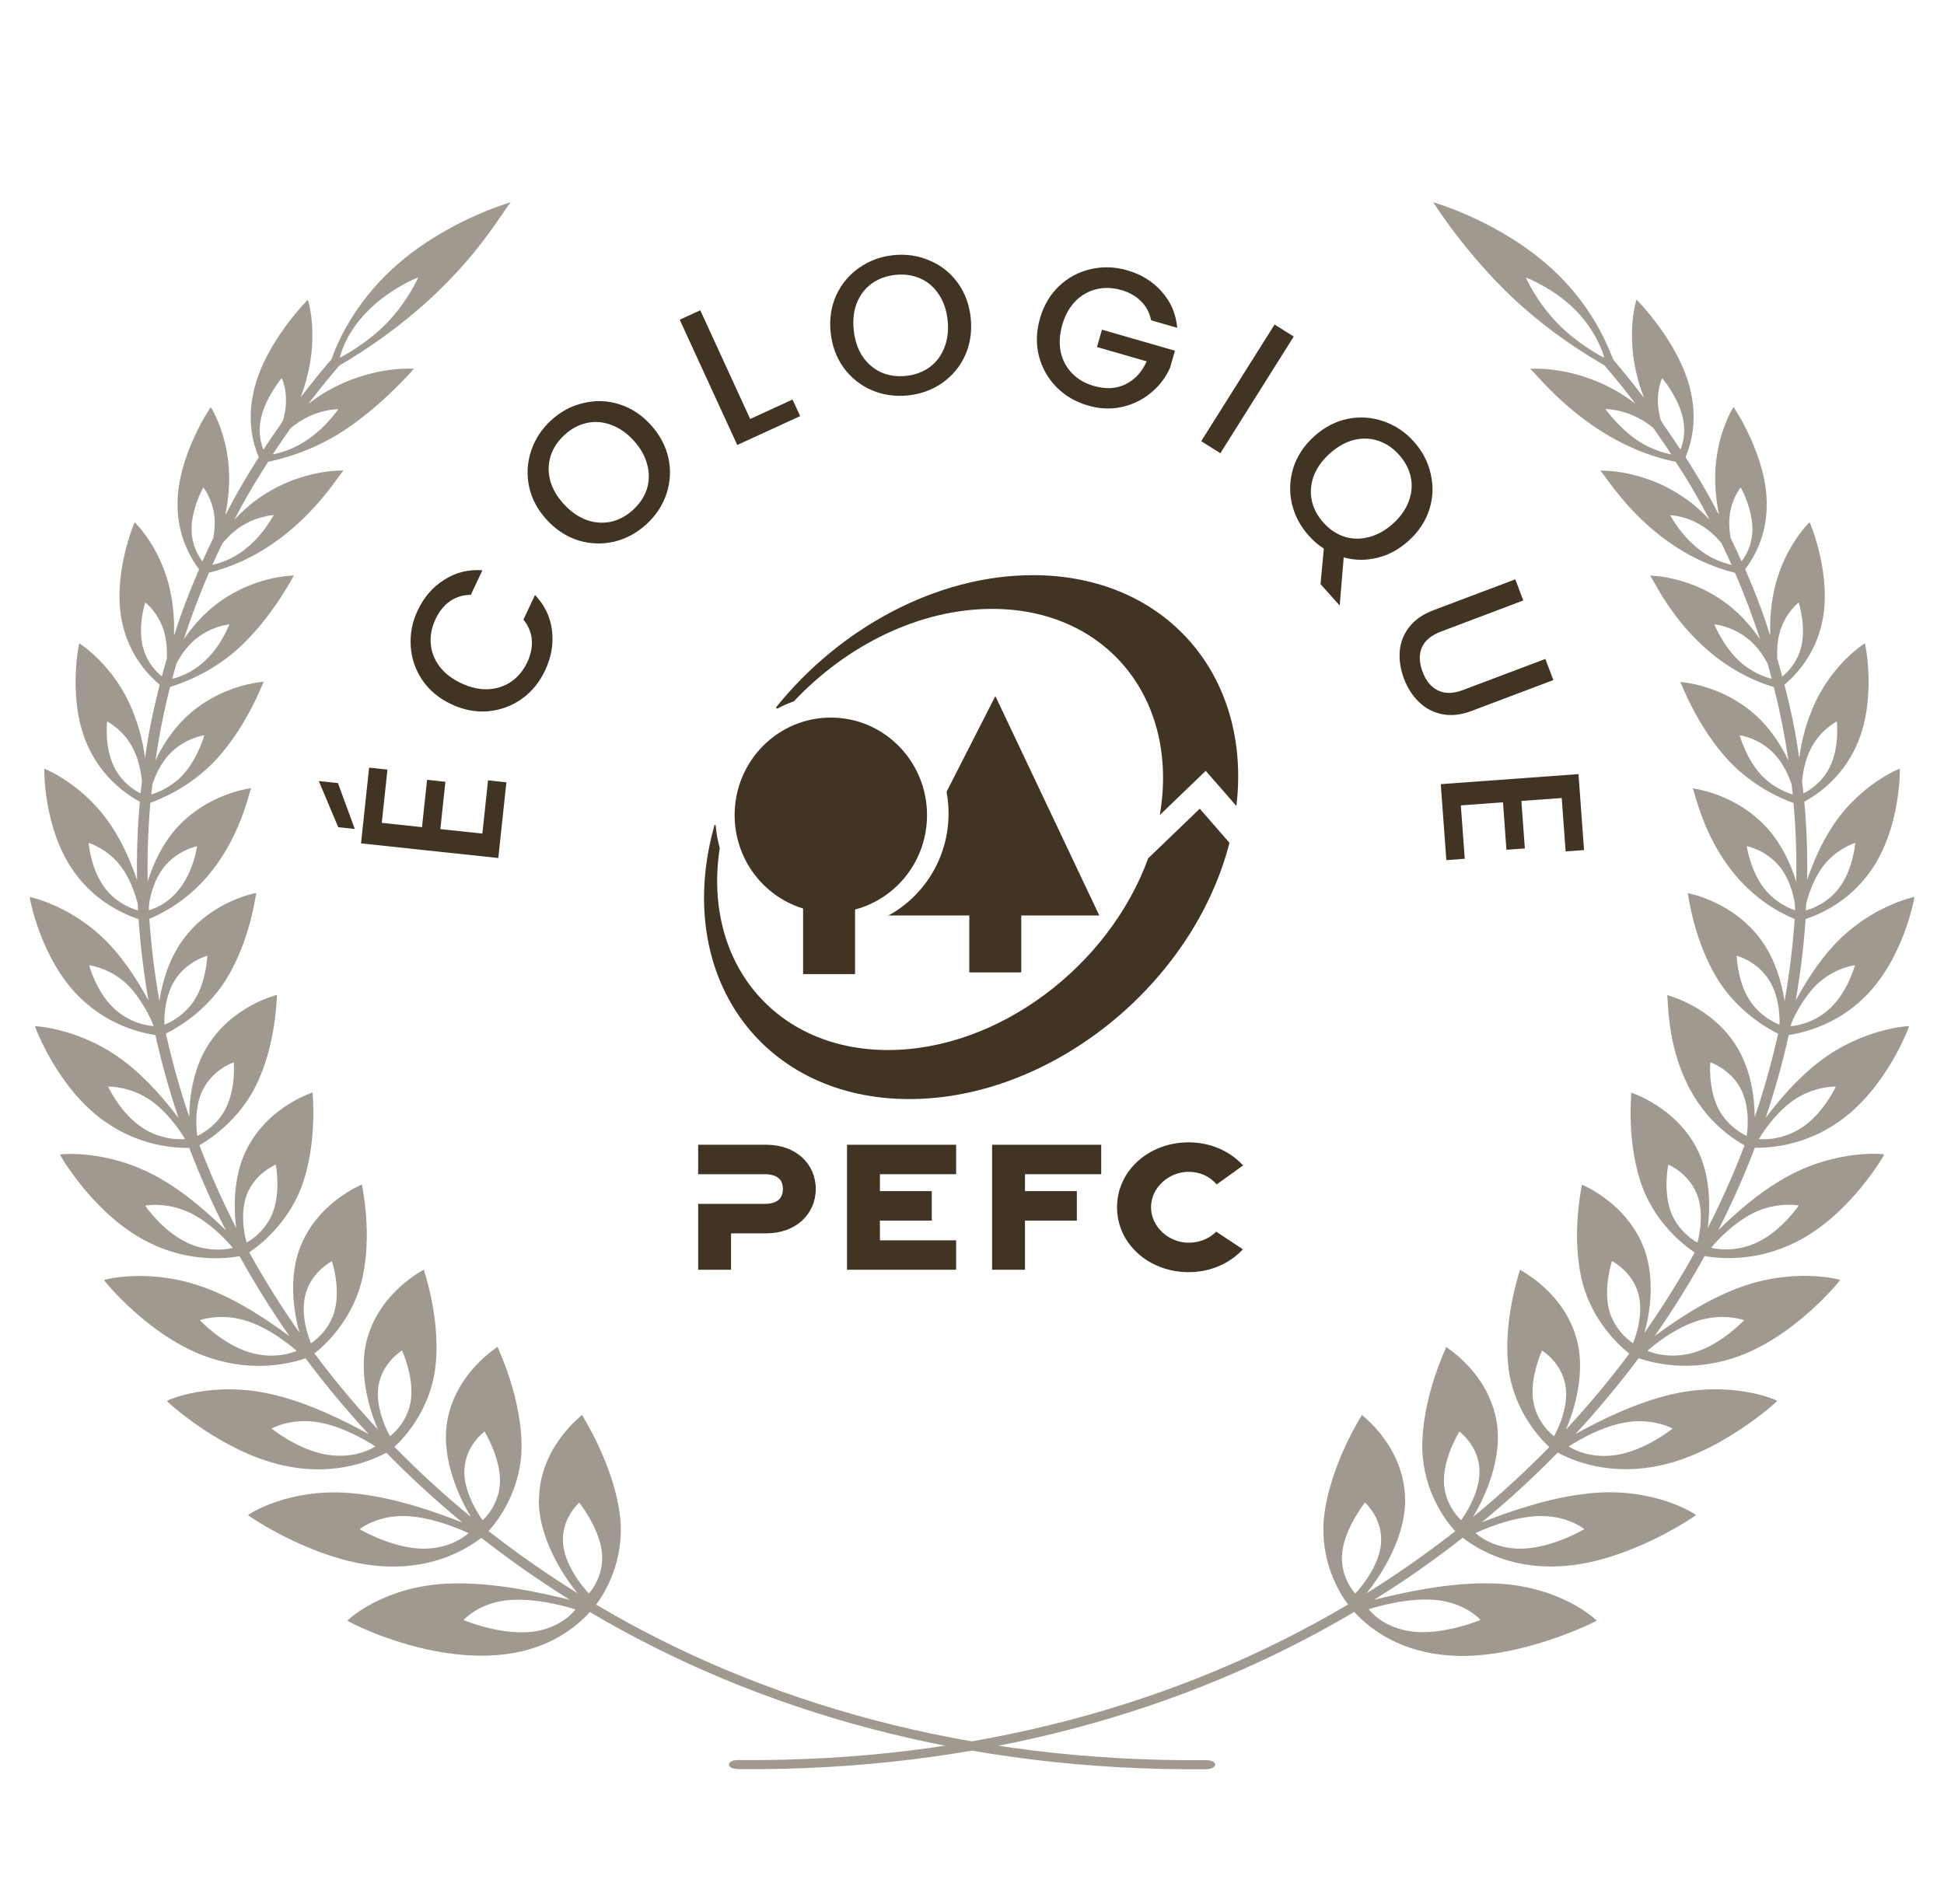 <svg xmlns="http://www.w3.org/2000/svg" fill="none" viewBox="0 0 98 96" height="96" width="98">
<g filter="url(#filter0_g_1651_26080)">
<g clip-path="url(#clip0_1651_26080)" opacity="0.5">
<path fill="#423422" d="M68.665 71.333C68.665 71.333 67.018 73.886 66.738 76.56C66.541 78.671 67.491 80.302 67.959 80.898C59.582 85.864 49.174 88.85 37.225 88.743C36.578 88.739 36.592 89.195 37.22 89.2C49.294 89.307 59.807 86.293 68.266 81.275C68.789 81.844 70.216 83.218 72.908 83.456C76.413 83.796 80.518 81.732 80.486 81.713C80.495 81.69 78.642 79.915 75.229 79.836C73.014 79.775 70.679 80.316 69.275 80.66C70.839 79.686 72.326 78.643 73.738 77.534C74.362 78.009 75.981 79.095 78.573 78.974C81.981 78.848 85.527 76.402 85.495 76.388C85.504 76.365 83.394 74.948 80.105 75.298C78.046 75.507 75.991 76.258 74.697 76.756C76.05 75.643 77.326 74.469 78.523 73.243C79.229 73.616 80.972 74.389 83.403 73.947C86.651 73.379 89.619 70.639 89.592 70.63C89.592 70.606 87.307 69.572 84.206 70.318C82.344 70.76 80.573 71.673 79.422 72.302C80.559 71.077 81.619 69.8 82.605 68.482C83.367 68.738 85.165 69.204 87.399 68.468C90.417 67.494 92.793 64.536 92.766 64.536C92.766 64.517 90.381 63.865 87.527 64.979C85.89 65.608 84.413 66.628 83.417 67.364C84.33 66.055 85.174 64.708 85.931 63.334C86.725 63.464 88.518 63.632 90.509 62.64C93.238 61.303 95.014 58.205 94.986 58.205C94.981 58.186 92.578 57.925 90.023 59.365C88.638 60.138 87.449 61.214 86.619 62.029C87.312 60.669 87.927 59.285 88.463 57.874C89.261 57.879 90.991 57.762 92.706 56.551C95.096 54.892 96.266 51.729 96.238 51.738C96.229 51.724 93.881 51.841 91.674 53.56C90.564 54.422 89.66 55.502 89.009 56.364C89.472 54.99 89.862 53.592 90.174 52.185C90.954 52.064 92.559 51.682 93.972 50.299C95.968 48.374 96.527 45.22 96.509 45.225C96.5 45.216 94.28 45.686 92.468 47.638C91.628 48.538 90.991 49.581 90.523 50.448C90.761 49.087 90.931 47.713 91.023 46.339C91.757 46.092 93.192 45.472 94.266 43.967C95.821 41.829 95.789 38.749 95.77 38.759C95.757 38.749 93.743 39.555 92.362 41.689C91.789 42.565 91.39 43.529 91.101 44.363C91.124 43.049 91.078 41.736 90.959 40.422C91.624 40.058 92.835 39.234 93.559 37.654C94.638 35.358 94.027 32.423 94.014 32.437C94 32.432 92.252 33.536 91.344 35.796C90.156 38.703 91.275 39.714 89.959 34.519C90.518 34.048 91.472 33.061 91.839 31.449C92.399 29.059 91.238 26.32 91.225 26.334C91.211 26.334 89.803 27.694 89.385 30.023C88.908 32.618 89.908 33.163 87.977 28.7C88.408 28.136 89.069 27.028 89.064 25.43C89.082 23.007 87.394 20.515 87.39 20.529C87.376 20.529 86.367 22.108 86.472 24.451C86.555 26.543 87.298 26.697 84.972 23.049C85.243 22.411 85.582 21.223 85.22 19.685C84.67 17.286 82.5 15.096 82.5 15.11C82.486 15.11 81.94 16.853 82.578 19.154C82.927 20.435 83.316 20.463 81.358 18.171C81.216 18.013 80.628 15.777 78.28 13.596C75.633 11.146 72.229 10.191 72.252 10.2C72.261 10.214 73.867 12.776 76.316 15.073C78.766 17.342 80.899 18.381 80.899 18.441C81.44 19.07 81.954 19.709 82.445 20.356C82.156 20.137 81.853 19.928 81.527 19.736C79.229 18.404 77.115 18.6 77.128 18.595C77.339 18.665 79.991 22.369 84.472 23.287C84.651 23.571 85.206 24.354 86.183 26.203C85.807 25.807 85.381 25.42 84.899 25.09C82.78 23.627 80.66 23.734 80.67 23.729C80.862 23.808 83.023 27.773 87.463 28.882C87.945 29.991 88.362 31.109 88.729 32.236C88.344 31.672 87.853 31.095 87.266 30.61C85.316 29.012 83.17 29.026 83.179 29.022C83.335 29.105 85.064 33.326 89.422 34.645C89.734 35.875 89.977 37.114 90.16 38.353C89.821 37.636 89.33 36.862 88.674 36.219C86.885 34.486 84.697 34.393 84.711 34.384C84.725 34.393 85.564 36.685 87.197 38.409C88.358 39.616 89.697 40.231 90.413 40.487C90.532 41.81 90.578 43.138 90.55 44.461C90.293 43.613 89.858 42.649 89.17 41.847C87.546 39.975 85.312 39.756 85.326 39.746C85.468 39.84 86.174 44.54 90.472 46.339C90.376 47.727 90.206 49.111 89.963 50.48C89.821 49.535 89.486 48.374 88.798 47.419C87.344 45.407 85.069 45.039 85.082 45.029C85.096 45.039 85.381 47.508 86.674 49.511C87.628 50.965 88.959 51.785 89.638 52.12C89.321 53.536 88.927 54.943 88.459 56.327C88.454 55.307 88.257 53.974 87.605 52.861C86.335 50.709 84.023 50.182 84.037 50.168C84.156 50.261 83.77 55.372 87.945 57.753C87.403 59.169 86.784 60.562 86.087 61.927C86.229 60.86 86.22 59.369 85.633 58.097C84.559 55.805 82.225 55.102 82.238 55.088C82.252 55.097 81.954 57.688 82.839 59.966C83.518 61.671 84.798 62.733 85.431 63.152C84.665 64.536 83.821 65.887 82.899 67.201C83.202 66.115 83.413 64.485 82.922 63.064C82.073 60.641 79.734 59.737 79.748 59.728C79.761 59.737 79.151 62.356 79.798 64.76C80.303 66.581 81.537 67.783 82.138 68.249C81.151 69.572 80.082 70.849 78.94 72.083C79.408 70.998 79.89 69.26 79.527 67.695C78.931 65.151 76.605 64.033 76.624 64.023C76.638 64.037 75.697 66.66 76.073 69.176C76.381 71.114 77.541 72.451 78.105 72.959C76.903 74.189 75.619 75.368 74.257 76.486C74.894 75.428 75.679 73.621 75.481 71.92C75.165 69.269 72.885 67.928 72.908 67.914C72.922 67.928 71.633 70.523 71.702 73.136C71.775 75.172 72.844 76.654 73.362 77.203C71.945 78.312 70.449 79.36 68.885 80.339C69.702 79.332 70.83 77.488 70.835 75.671C70.835 72.931 68.633 71.352 68.66 71.343L68.665 71.333ZM73.66 76.649C73.66 76.649 72.789 75.89 72.789 74.655C72.789 73.43 73.573 72.181 73.569 72.177C73.564 72.177 74.532 72.871 74.582 74.105C74.638 75.349 73.66 76.649 73.656 76.644L73.66 76.649ZM78.339 72.414C78.339 72.414 77.427 71.748 77.28 70.555C77.138 69.367 77.738 68.1 77.734 68.095C77.734 68.095 78.729 68.687 78.922 69.884C79.115 71.086 78.344 72.419 78.339 72.414ZM82.321 67.723C82.321 67.723 81.381 67.145 81.105 66.004C80.835 64.867 81.261 63.59 81.261 63.586C81.261 63.586 82.275 64.084 82.592 65.23C82.908 66.376 82.326 67.727 82.321 67.723ZM85.569 62.649C85.569 62.649 84.61 62.16 84.22 61.075C83.835 59.994 84.101 58.726 84.101 58.722C84.101 58.722 85.119 59.132 85.546 60.217C85.972 61.307 85.569 62.649 85.569 62.649ZM88.046 57.268C88.046 57.268 87.078 56.853 86.592 55.833C86.105 54.813 86.22 53.569 86.22 53.564C86.22 53.564 87.238 53.891 87.761 54.916C88.289 55.94 88.055 57.273 88.05 57.268H88.046ZM89.706 51.664C89.706 51.664 88.738 51.324 88.156 50.364C87.578 49.409 87.55 48.193 87.546 48.188C87.546 48.188 88.559 48.444 89.174 49.404C89.789 50.364 89.711 51.664 89.706 51.664ZM88.67 57.431C88.67 57.431 89.353 56.22 90.403 55.484C91.459 54.748 92.541 54.785 92.546 54.79C92.546 54.79 91.931 56.127 90.839 56.849C89.752 57.571 88.67 57.431 88.67 57.431ZM86.257 62.915C86.257 62.915 87.174 61.769 88.376 61.168C89.582 60.567 90.674 60.781 90.674 60.786C90.674 60.786 89.803 62.076 88.564 62.649C87.326 63.227 86.257 62.91 86.257 62.91V62.915ZM83.05 68.109C83.05 68.109 84.197 67.052 85.527 66.614C86.858 66.171 87.922 66.563 87.922 66.563C87.931 66.563 86.798 67.774 85.431 68.184C84.073 68.599 83.05 68.105 83.05 68.109ZM79.082 72.931C79.082 72.931 80.449 71.999 81.881 71.729C83.312 71.464 84.316 72.027 84.316 72.032C84.321 72.032 82.945 73.132 81.481 73.36C80.027 73.593 79.087 72.931 79.087 72.936L79.082 72.931ZM74.385 77.301C74.385 77.301 75.963 76.523 77.463 76.444C78.972 76.365 79.871 77.096 79.871 77.101C79.876 77.101 78.261 78.051 76.734 78.084C75.206 78.117 74.39 77.296 74.385 77.301ZM68.995 81.14C68.995 81.14 70.761 80.544 72.312 80.665C73.862 80.791 74.633 81.671 74.633 81.676C74.638 81.676 72.798 82.449 71.229 82.267C69.665 82.091 69 81.131 68.995 81.135V81.14ZM90.495 45.896C90.335 45.849 89.495 45.547 88.89 44.736C88.225 43.841 88.059 42.667 88.055 42.663C88.055 42.663 89.055 42.849 89.752 43.744C90.243 44.377 90.518 45.36 90.491 45.891L90.495 45.896ZM90.321 39.565C90.339 39.728 90.358 39.891 90.371 40.054C90.133 39.989 89.371 39.723 88.748 39.033C88.004 38.204 87.702 37.072 87.702 37.072C87.702 37.072 88.688 37.198 89.463 38.032C89.917 38.521 90.183 39.136 90.321 39.565ZM89.101 33.434C89.174 33.699 89.248 33.96 89.316 34.225C89.023 34.151 88.316 33.923 87.679 33.331C86.858 32.567 86.427 31.486 86.422 31.482C86.422 31.482 87.399 31.556 88.252 32.325C88.628 32.665 88.903 33.075 89.096 33.434H89.101ZM86.789 27.4C86.963 27.759 87.128 28.122 87.293 28.481C85.188 28.015 84.257 26.021 84.188 25.97C84.069 26.007 85.541 25.872 86.789 27.396V27.4ZM83.353 21.586C83.504 21.8 84.165 22.756 84.248 22.909C83.89 22.839 83.257 22.672 82.605 22.243C81.624 21.605 80.936 20.626 80.931 20.626C80.931 20.626 81.894 20.612 82.913 21.26C83.069 21.358 83.216 21.47 83.353 21.586ZM79.454 15.669C80.477 16.713 80.821 17.836 80.867 18.008C80.867 18.008 80.858 18.022 80.849 18.027C80.697 17.952 79.527 17.337 78.523 16.308C77.449 15.208 76.922 13.997 76.922 13.992C76.922 13.992 78.349 14.533 79.454 15.669ZM84.716 22.672C83.67 21.074 83.766 21.4 83.651 20.883C83.422 19.825 83.789 19.066 83.793 19.066C83.793 19.066 84.642 20.067 84.849 21.143C84.986 21.838 84.835 22.373 84.716 22.672ZM87.793 28.304C87.619 27.908 87.436 27.512 87.243 27.121C87.197 26.865 87.17 26.59 87.174 26.315C87.192 25.248 87.748 24.577 87.752 24.577C87.752 24.577 88.385 25.695 88.339 26.785C88.312 27.54 87.986 28.057 87.793 28.304ZM89.844 34.109C89.766 33.806 89.679 33.503 89.592 33.201C89.578 32.833 89.592 32.404 89.692 31.989C89.949 30.936 90.674 30.377 90.674 30.377C90.674 30.377 91.073 31.593 90.789 32.66C90.582 33.452 90.078 33.923 89.844 34.114V34.109ZM90.913 40.002C90.89 39.797 90.867 39.593 90.844 39.383C90.89 38.945 90.995 38.353 91.252 37.818C91.734 36.806 92.592 36.373 92.596 36.378C92.596 36.378 92.748 37.664 92.238 38.684C91.83 39.499 91.16 39.881 90.913 40.002ZM91.037 45.905C91.041 45.798 91.046 45.691 91.05 45.579C91.16 45.146 91.399 44.368 91.867 43.73C92.555 42.784 93.523 42.5 93.527 42.5C93.527 42.5 93.427 43.832 92.706 44.778C92.087 45.589 91.257 45.845 91.037 45.901V45.905ZM90.266 51.738C90.316 51.463 90.876 50.327 91.582 49.646C92.463 48.794 93.509 48.663 93.509 48.668C93.509 48.668 93.156 50.014 92.234 50.862C91.349 51.678 90.335 51.733 90.266 51.738ZM68.807 75.759C68.807 75.759 69.725 76.556 69.619 77.828C69.518 79.104 68.326 80.348 68.321 80.343C68.312 80.343 67.504 79.486 67.67 78.224C67.835 76.97 68.812 75.764 68.807 75.759Z"></path>
<path fill="#423422" d="M27.16 75.661C27.165 77.478 28.293 79.323 29.11 80.329C27.541 79.351 26.046 78.308 24.628 77.194C25.146 76.64 26.22 75.158 26.289 73.127C26.358 70.518 25.064 67.918 25.082 67.904C25.11 67.914 22.83 69.26 22.509 71.911C22.312 73.611 23.096 75.424 23.734 76.477C22.371 75.359 21.087 74.18 19.885 72.95C20.449 72.442 21.61 71.105 21.917 69.167C22.293 66.651 21.353 64.028 21.367 64.014C21.39 64.023 19.064 65.142 18.463 67.685C18.101 69.251 18.582 70.989 19.05 72.074C17.903 70.844 16.839 69.563 15.853 68.24C16.454 67.774 17.683 66.576 18.192 64.75C18.839 62.346 18.234 59.728 18.243 59.719C18.261 59.728 15.917 60.632 15.069 63.054C14.578 64.48 14.793 66.106 15.096 67.192C14.174 65.878 13.325 64.527 12.564 63.143C13.197 62.724 14.477 61.657 15.156 59.956C16.041 57.678 15.747 55.088 15.757 55.078C15.77 55.088 13.435 55.796 12.367 58.088C11.78 59.36 11.766 60.851 11.908 61.918C11.211 60.553 10.591 59.16 10.055 57.743C10.711 57.371 12.023 56.43 12.848 54.85C13.949 52.707 13.949 50.168 13.963 50.159C13.977 50.168 11.66 50.695 10.394 52.852C9.743 53.965 9.546 55.302 9.541 56.318C9.073 54.934 8.679 53.527 8.362 52.111C9.041 51.78 10.371 50.96 11.325 49.502C12.619 47.499 12.908 45.029 12.917 45.02C12.931 45.029 10.656 45.393 9.202 47.41C8.513 48.37 8.179 49.525 8.036 50.471C7.793 49.101 7.624 47.718 7.527 46.329C11.812 44.531 12.536 39.835 12.669 39.737C12.683 39.746 10.449 39.965 8.825 41.838C8.142 42.639 7.702 43.608 7.445 44.452C7.422 43.129 7.463 41.801 7.582 40.478C8.298 40.221 9.637 39.606 10.802 38.4C12.435 36.681 13.275 34.384 13.289 34.375C13.298 34.379 11.11 34.477 9.321 36.21C8.665 36.849 8.174 37.622 7.835 38.344C8.018 37.105 8.261 35.865 8.573 34.636C9.307 34.412 10.651 33.886 11.899 32.8C13.692 31.216 14.802 29.022 14.816 29.017C14.825 29.022 12.679 29.008 10.729 30.606C10.142 31.09 9.651 31.663 9.266 32.232C9.633 31.104 10.055 29.991 10.532 28.877C14.972 27.773 17.123 23.808 17.325 23.724C17.334 23.729 15.215 23.617 13.096 25.085C12.614 25.416 12.188 25.802 11.816 26.198C12.761 24.4 13.362 23.543 13.523 23.282C14.307 23.123 15.651 22.741 17.055 21.889C19.183 20.57 20.853 18.6 20.871 18.595C20.88 18.595 18.77 18.404 16.468 19.736C16.142 19.928 15.839 20.137 15.55 20.356C16.206 19.494 16.651 18.968 17.096 18.441C23.073 14.924 25.091 10.978 25.747 10.2C25.77 10.191 22.371 11.141 19.734 13.601C17.885 15.32 17.027 17.198 16.701 18.134C16.422 18.418 15.491 19.592 15.16 20.03C15.261 19.746 15.362 19.452 15.44 19.159C16.078 16.857 15.532 15.115 15.518 15.115C15.518 15.101 13.344 17.291 12.798 19.69C12.431 21.227 12.77 22.415 13.046 23.054C10.738 26.674 11.458 26.566 11.546 24.456C11.651 22.113 10.637 20.533 10.623 20.533C10.619 20.519 8.931 23.007 8.949 25.434C8.949 27.032 9.61 28.141 10.036 28.705C8.101 33.187 9.105 32.609 8.628 30.028C8.211 27.698 6.802 26.334 6.789 26.338C6.78 26.324 5.614 29.064 6.174 31.453C6.536 33.066 7.491 34.053 8.05 34.524C6.738 39.7 7.862 38.726 6.669 35.8C5.757 33.541 4.009 32.437 3.995 32.441C3.981 32.427 3.371 35.367 4.449 37.659C5.174 39.239 6.39 40.063 7.05 40.426C6.931 41.74 6.885 43.059 6.908 44.368C6.619 43.534 6.224 42.569 5.646 41.694C4.266 39.56 2.252 38.754 2.238 38.763C2.22 38.754 2.188 41.829 3.743 43.972C4.816 45.477 6.252 46.096 6.986 46.343C7.082 47.722 7.247 49.092 7.486 50.452C7.018 49.586 6.38 48.542 5.541 47.643C3.729 45.691 1.513 45.216 1.5 45.23C1.477 45.22 2.041 48.374 4.036 50.303C5.449 51.682 7.05 52.064 7.835 52.19C8.146 53.597 8.536 54.995 9 56.369C8.348 55.512 7.445 54.426 6.33 53.564C4.124 51.845 1.775 51.729 1.766 51.743C1.743 51.738 2.908 54.901 5.298 56.555C7.013 57.767 8.743 57.883 9.541 57.879C10.078 59.285 10.692 60.674 11.385 62.034C10.555 61.219 9.371 60.143 7.986 59.369C5.431 57.93 3.027 58.195 3.023 58.209C2.995 58.209 4.77 61.307 7.5 62.645C9.495 63.642 11.289 63.474 12.078 63.339C12.839 64.713 13.679 66.059 14.591 67.369C13.591 66.632 12.114 65.612 10.481 64.983C7.628 63.87 5.243 64.522 5.243 64.541C5.215 64.541 7.591 67.499 10.61 68.473C12.844 69.209 14.642 68.743 15.403 68.487C16.385 69.8 17.445 71.077 18.582 72.307C17.431 71.678 15.66 70.765 13.798 70.322C10.697 69.572 8.413 70.611 8.413 70.634C8.38 70.644 11.348 73.383 14.596 73.951C17.027 74.399 18.77 73.621 19.477 73.248C20.674 74.473 21.954 75.647 23.302 76.761C22.013 76.262 19.954 75.512 17.899 75.303C14.61 74.953 12.5 76.369 12.509 76.393C12.481 76.407 16.023 78.848 19.436 78.978C22.027 79.095 23.642 78.014 24.266 77.539C25.679 78.643 27.165 79.691 28.729 80.665C27.325 80.32 24.986 79.78 22.775 79.84C19.358 79.919 17.504 81.695 17.518 81.718C17.472 81.746 25.445 85.948 29.738 81.28C38.202 86.297 48.715 89.312 60.784 89.205C61.417 89.2 61.422 88.743 60.779 88.748C48.834 88.855 38.422 85.874 30.05 80.903C30.518 80.306 31.468 78.68 31.27 76.565C30.991 73.886 29.325 71.352 29.344 71.338C29.371 71.347 27.174 72.927 27.169 75.666L27.16 75.661ZM23.413 74.105C23.463 72.866 24.436 72.177 24.426 72.177C24.426 72.177 25.201 73.43 25.206 74.655C25.206 75.885 24.339 76.649 24.334 76.649C24.33 76.649 23.353 75.354 23.408 74.11L23.413 74.105ZM19.078 69.884C19.27 68.687 20.266 68.1 20.266 68.095C20.266 68.095 20.862 69.367 20.72 70.555C20.573 71.748 19.665 72.414 19.66 72.414C19.66 72.414 18.885 71.082 19.078 69.884ZM15.408 65.235C15.72 64.093 16.738 63.595 16.734 63.59C16.734 63.59 17.16 64.867 16.89 66.008C16.619 67.15 15.679 67.727 15.674 67.727C15.674 67.727 15.087 66.381 15.408 65.235ZM12.449 60.217C12.876 59.132 13.899 58.726 13.899 58.722C13.899 58.722 14.16 59.989 13.775 61.075C13.385 62.16 12.435 62.654 12.431 62.649C12.431 62.649 12.023 61.307 12.449 60.217ZM10.243 54.916C10.766 53.891 11.789 53.564 11.784 53.564C11.784 53.564 11.899 54.813 11.408 55.833C10.917 56.858 9.954 57.273 9.949 57.268C9.949 57.268 9.711 55.94 10.238 54.916H10.243ZM8.825 49.404C9.44 48.444 10.454 48.193 10.449 48.188C10.449 48.188 10.417 49.404 9.839 50.364C9.257 51.324 8.293 51.664 8.289 51.664C8.289 51.664 8.206 50.368 8.825 49.404ZM7.16 56.849C6.069 56.127 5.449 54.79 5.454 54.79C5.454 54.79 6.541 54.748 7.596 55.484C8.646 56.22 9.325 57.431 9.33 57.431C9.33 57.431 8.247 57.571 7.16 56.849ZM9.435 62.654C8.192 62.076 7.316 60.79 7.321 60.79C7.321 60.79 8.413 60.571 9.619 61.172C10.821 61.769 11.734 62.919 11.738 62.919C11.738 62.919 10.669 63.236 9.431 62.658L9.435 62.654ZM12.569 68.184C11.201 67.774 10.073 66.563 10.078 66.563C10.078 66.563 11.142 66.171 12.477 66.614C13.807 67.056 14.949 68.114 14.954 68.109C14.954 68.109 13.931 68.599 12.573 68.184H12.569ZM16.523 73.355C15.059 73.127 13.683 72.032 13.688 72.027C13.688 72.027 14.692 71.459 16.123 71.725C17.555 71.995 18.917 72.927 18.922 72.927C18.922 72.927 17.981 73.584 16.527 73.35L16.523 73.355ZM21.27 78.084C19.743 78.051 18.128 77.106 18.133 77.101C18.133 77.096 19.036 76.365 20.541 76.444C22.041 76.523 23.614 77.306 23.619 77.301C23.619 77.297 22.798 78.117 21.27 78.084ZM26.775 82.277C25.206 82.454 23.367 81.685 23.371 81.685C23.371 81.68 24.137 80.795 25.692 80.674C27.238 80.553 29.004 81.149 29.009 81.149C29.009 81.145 28.339 82.109 26.779 82.281L26.775 82.277ZM8.243 43.748C8.94 42.854 9.94 42.667 9.94 42.667C9.908 42.714 9.633 45.253 7.504 45.896C7.486 45.3 7.78 44.345 8.247 43.748H8.243ZM8.536 38.032C9.312 37.203 10.302 37.072 10.298 37.072C10.298 37.072 9.995 38.204 9.252 39.033C8.628 39.723 7.871 39.989 7.628 40.054C7.642 39.891 7.66 39.728 7.679 39.565C7.816 39.136 8.082 38.516 8.536 38.032ZM9.743 32.325C10.596 31.556 11.573 31.482 11.573 31.482C11.504 31.523 10.83 33.685 8.683 34.225C8.752 33.96 8.825 33.699 8.903 33.434C9.096 33.075 9.371 32.665 9.747 32.325H9.743ZM11.912 26.706C12.844 26.003 13.816 25.97 13.812 25.97C13.72 26.007 12.835 28.011 10.706 28.481C10.867 28.118 11.036 27.759 11.211 27.4C11.408 27.163 11.642 26.916 11.917 26.711L11.912 26.706ZM17.069 20.626C16.995 20.659 15.867 22.509 13.752 22.909C13.789 22.858 14.078 22.392 14.651 21.586C15.899 20.547 17.137 20.645 17.073 20.626H17.069ZM21.082 13.992C21.082 13.992 20.555 15.204 19.481 16.308C18.472 17.337 17.302 17.948 17.151 18.027C17.146 18.022 17.142 18.013 17.133 18.008C17.922 15.185 21.128 13.95 21.082 13.997V13.992ZM13.146 21.143C13.357 20.067 14.201 19.061 14.206 19.066C14.206 19.066 14.573 19.82 14.344 20.883C14.225 21.423 14.325 21.069 13.28 22.672C13.16 22.373 13.009 21.838 13.146 21.143ZM9.66 26.785C9.619 25.7 10.247 24.577 10.247 24.577C10.247 24.577 10.807 25.248 10.825 26.315C10.825 26.59 10.798 26.865 10.757 27.121C10.564 27.512 10.38 27.908 10.206 28.304C10.013 28.057 9.688 27.535 9.66 26.785ZM7.211 32.656C6.926 31.589 7.321 30.373 7.325 30.373C7.325 30.373 8.055 30.932 8.307 31.985C8.408 32.399 8.422 32.828 8.413 33.196C8.325 33.499 8.238 33.802 8.16 34.104C7.922 33.913 7.422 33.443 7.215 32.651L7.211 32.656ZM5.761 38.684C5.247 37.664 5.399 36.378 5.403 36.378C5.403 36.378 6.27 36.806 6.747 37.818C7.004 38.353 7.105 38.94 7.156 39.383C7.133 39.588 7.11 39.793 7.087 40.002C6.839 39.881 6.169 39.499 5.761 38.684ZM5.293 44.778C4.569 43.832 4.468 42.5 4.468 42.5C4.468 42.5 5.44 42.784 6.128 43.73C6.596 44.368 6.835 45.146 6.945 45.579C6.949 45.686 6.954 45.794 6.963 45.905C6.743 45.845 5.913 45.589 5.293 44.782V44.778ZM5.766 50.862C4.848 50.019 4.491 48.668 4.495 48.668C4.495 48.668 5.541 48.794 6.422 49.646C7.082 50.289 7.66 51.417 7.738 51.738C7.669 51.733 6.651 51.678 5.766 50.862ZM30.334 78.224C30.5 79.486 29.688 80.343 29.683 80.343C29.683 80.343 28.486 79.104 28.385 77.828C28.279 76.556 29.206 75.764 29.197 75.759C29.197 75.759 30.169 76.97 30.339 78.224H30.334Z"></path>
</g>
<path fill="#423422" d="M38.628 57.719H35.195V59.204H38.531C39.252 59.204 39.467 59.534 39.467 59.947C39.467 60.368 39.252 60.701 38.531 60.701L35.195 60.699V64.021H36.852V62.186H38.628C40.134 62.186 41.124 61.202 41.124 59.947C41.124 58.692 40.134 57.719 38.628 57.719Z"></path>
<path fill="#423422" d="M42.7 64.021H48.2V62.538H44.358V61.543H46.972V60.057H44.358V59.204H48.2V57.719H42.7V64.021Z"></path>
<path fill="#423422" d="M50.012 64.021H51.67V61.543H54.285V60.057H51.67V59.204H55.514V57.719H50.012V64.021Z"></path>
<path fill="#423422" d="M59.919 59.084C60.492 59.084 60.974 59.303 61.333 59.719L62.667 58.761C61.932 57.968 60.931 57.598 59.919 57.598C57.917 57.598 56.312 59.022 56.312 60.87C56.312 62.717 57.917 64.143 59.919 64.143C60.926 64.143 61.92 63.776 62.655 62.992L61.311 62.1C60.965 62.449 60.468 62.659 59.919 62.659C58.929 62.659 58.025 61.865 58.025 60.87C58.025 59.875 58.929 59.084 59.919 59.084Z"></path>
<path fill="#423422" d="M51.483 49.03V46.158H55.417L50.178 35.096L47.718 39.921C47.784 40.274 47.818 40.639 47.818 41.012C47.818 43.211 46.621 45.126 44.853 46.125L44.76 46.158H48.864V49.03H51.483Z"></path>
<path fill="#423422" d="M40.485 45.808V49.115H43.105V45.858C45.193 45.308 46.733 43.386 46.733 41.097C46.733 38.382 44.562 36.18 41.884 36.18C39.205 36.18 37.034 38.382 37.034 41.097C37.034 43.32 38.488 45.198 40.485 45.808Z"></path>
<path fill="#423422" d="M39.205 35.719C39.467 35.58 39.74 35.459 40.023 35.36C42.671 32.539 46.35 30.7 50.017 30.7C55.812 30.7 59.47 35.291 58.466 41.096L60.783 38.866L62.329 40.639C63.106 34.084 58.779 29 52.072 29C47.208 29 42.331 31.676 39.135 35.648C39.135 35.648 39.117 35.676 39.143 35.706C39.172 35.739 39.205 35.719 39.205 35.719Z"></path>
<path fill="#423422" d="M45.838 55.416C52.976 55.416 60.139 49.656 61.98 42.494L60.481 40.776L57.883 43.275C55.895 48.731 50.317 52.943 44.768 52.943C39.043 52.943 35.406 48.463 36.284 42.758C36.182 42.391 36.111 42.009 36.078 41.617C36.078 41.617 36.08 41.59 36.043 41.594C36.021 41.596 36.013 41.617 36.013 41.617C35.959 41.814 35.909 42.01 35.861 42.207C34.139 49.504 38.605 55.416 45.838 55.416Z"></path>
<path fill="#423422" d="M19.245 41.489L21.274 41.705L21.529 39.319L22.453 39.417L22.199 41.804L24.317 42.03L24.603 39.345L25.528 39.444L25.12 43.262L18.2 42.523L18.607 38.705L19.532 38.804L19.245 41.489ZM17.036 39.483L17.885 41.796L17.05 41.707L16.071 39.38L17.036 39.483ZM22.753 35.508C22.138 35.218 21.653 34.817 21.298 34.303C20.946 33.784 20.749 33.216 20.707 32.599C20.663 31.974 20.778 31.369 21.053 30.784C21.369 30.114 21.814 29.598 22.39 29.236C22.963 28.864 23.606 28.703 24.32 28.752L23.736 29.991C23.328 29.998 22.974 30.108 22.675 30.321C22.376 30.533 22.137 30.83 21.958 31.21C21.762 31.626 21.681 32.041 21.715 32.455C21.748 32.868 21.896 33.251 22.158 33.603C22.423 33.949 22.787 34.231 23.252 34.449C23.716 34.668 24.166 34.769 24.601 34.753C25.039 34.73 25.431 34.602 25.777 34.367C26.117 34.129 26.386 33.802 26.582 33.386C26.76 33.006 26.837 32.633 26.81 32.267C26.783 31.901 26.643 31.558 26.387 31.239L26.971 30C27.463 30.519 27.749 31.117 27.828 31.796C27.909 32.468 27.792 33.138 27.477 33.808C27.199 34.399 26.809 34.875 26.308 35.236C25.8 35.594 25.234 35.803 24.609 35.862C23.987 35.916 23.369 35.797 22.753 35.508ZM32.591 26.429C32.115 26.867 31.574 27.161 30.969 27.31C30.364 27.45 29.761 27.43 29.16 27.25C28.559 27.059 28.028 26.714 27.568 26.214C27.107 25.714 26.809 25.159 26.674 24.549C26.544 23.935 26.576 23.335 26.77 22.748C26.965 22.153 27.3 21.636 27.776 21.198C28.256 20.755 28.799 20.464 29.404 20.324C30.01 20.174 30.61 20.192 31.207 20.378C31.803 20.563 32.331 20.905 32.792 21.406C33.252 21.906 33.552 22.463 33.692 23.078C33.827 23.687 33.797 24.29 33.603 24.886C33.409 25.472 33.071 25.987 32.591 26.429ZM31.92 25.701C32.259 25.389 32.49 25.036 32.615 24.64C32.736 24.239 32.739 23.829 32.624 23.409C32.51 22.979 32.279 22.576 31.931 22.198C31.583 21.82 31.202 21.559 30.788 21.415C30.38 21.266 29.973 21.237 29.568 21.329C29.163 21.42 28.791 21.622 28.453 21.933C28.114 22.245 27.883 22.599 27.758 22.995C27.633 23.39 27.625 23.801 27.735 24.225C27.85 24.645 28.081 25.044 28.428 25.422C28.776 25.799 29.157 26.065 29.57 26.219C29.984 26.364 30.396 26.392 30.805 26.306C31.21 26.214 31.582 26.012 31.92 25.701ZM37.818 21.125L39.954 20.145L40.338 20.981L37.166 22.437L34.266 16.121L35.302 15.645L37.818 21.125ZM45.777 19.937C45.134 20.004 44.525 19.918 43.95 19.676C43.38 19.428 42.908 19.052 42.534 18.548C42.165 18.037 41.945 17.444 41.874 16.767C41.803 16.091 41.895 15.468 42.15 14.898C42.412 14.328 42.796 13.865 43.301 13.51C43.813 13.148 44.39 12.933 45.033 12.866C45.683 12.797 46.293 12.887 46.862 13.136C47.437 13.377 47.908 13.75 48.276 14.254C48.644 14.758 48.864 15.349 48.935 16.025C49.006 16.701 48.914 17.328 48.66 17.904C48.405 18.474 48.022 18.94 47.51 19.302C47.004 19.657 46.426 19.868 45.777 19.937ZM45.673 18.952C46.131 18.904 46.528 18.758 46.864 18.515C47.2 18.265 47.447 17.938 47.605 17.532C47.77 17.12 47.825 16.658 47.772 16.147C47.718 15.637 47.568 15.2 47.322 14.837C47.083 14.474 46.773 14.208 46.394 14.04C46.014 13.872 45.595 13.812 45.138 13.86C44.681 13.908 44.283 14.054 43.947 14.297C43.611 14.54 43.36 14.865 43.195 15.271C43.036 15.677 42.984 16.134 43.038 16.645C43.091 17.156 43.238 17.596 43.478 17.966C43.724 18.329 44.037 18.598 44.418 18.772C44.797 18.94 45.216 19 45.673 18.952ZM58.029 16.15C57.952 15.767 57.784 15.448 57.525 15.193C57.267 14.931 56.936 14.742 56.533 14.626C56.091 14.499 55.668 14.485 55.265 14.583C54.862 14.682 54.508 14.886 54.205 15.194C53.907 15.504 53.689 15.899 53.551 16.379C53.412 16.86 53.386 17.313 53.471 17.74C53.564 18.163 53.755 18.523 54.044 18.821C54.333 19.119 54.698 19.332 55.14 19.459C55.736 19.631 56.267 19.604 56.735 19.378C57.203 19.152 57.56 18.766 57.808 18.22L55.3 17.497L55.552 16.622L59.232 17.683L58.986 18.538C58.766 19.037 58.442 19.46 58.016 19.809C57.595 20.16 57.107 20.397 56.551 20.522C56.003 20.641 55.438 20.617 54.855 20.449C54.227 20.268 53.695 19.959 53.26 19.521C52.825 19.077 52.529 18.551 52.371 17.944C52.22 17.338 52.238 16.709 52.426 16.055C52.615 15.402 52.934 14.859 53.385 14.427C53.842 13.996 54.371 13.712 54.973 13.573C55.583 13.43 56.199 13.448 56.821 13.627C57.532 13.832 58.112 14.19 58.561 14.701C59.019 15.207 59.281 15.817 59.346 16.529L58.029 16.15ZM65.219 16.968L61.52 22.852L60.555 22.245L64.254 16.362L65.219 16.968ZM66.568 29.45L66.737 27.66C66.472 27.495 66.219 27.278 65.979 27.01C65.547 26.528 65.261 25.984 65.12 25.376C64.987 24.77 65.016 24.167 65.204 23.568C65.402 22.97 65.754 22.444 66.261 21.99C66.767 21.536 67.326 21.246 67.937 21.119C68.553 20.997 69.153 21.037 69.737 21.238C70.33 21.441 70.842 21.783 71.274 22.264C71.71 22.751 71.994 23.298 72.126 23.904C72.267 24.512 72.242 25.112 72.049 25.706C71.856 26.3 71.506 26.823 70.999 27.277C70.523 27.704 69.998 27.987 69.423 28.126C68.859 28.265 68.297 28.258 67.739 28.105L67.536 30.529L66.568 29.45ZM67.042 22.861C66.659 23.204 66.389 23.581 66.229 23.992C66.079 24.404 66.045 24.816 66.126 25.226C66.213 25.632 66.409 26.006 66.716 26.349C67.023 26.692 67.374 26.928 67.768 27.058C68.167 27.184 68.578 27.192 68.999 27.083C69.43 26.974 69.836 26.749 70.219 26.406C70.601 26.064 70.867 25.686 71.017 25.274C71.171 24.867 71.206 24.461 71.119 24.055C71.033 23.649 70.836 23.274 70.529 22.932C70.222 22.589 69.871 22.353 69.477 22.223C69.083 22.093 68.673 22.08 68.247 22.184C67.826 22.293 67.424 22.519 67.042 22.861ZM76.791 30.277L72.647 31.842C72.154 32.028 71.832 32.296 71.679 32.646C71.528 33.002 71.54 33.411 71.714 33.872C71.891 34.34 72.152 34.655 72.498 34.816C72.847 34.984 73.267 34.975 73.76 34.789L77.904 33.224L78.307 34.29L74.181 35.848C73.651 36.048 73.159 36.102 72.704 36.011C72.249 35.919 71.858 35.714 71.531 35.395C71.204 35.077 70.952 34.684 70.775 34.216C70.599 33.749 70.528 33.287 70.563 32.832C70.6 32.383 70.76 31.977 71.043 31.614C71.326 31.25 71.733 30.968 72.263 30.768L76.389 29.21L76.791 30.277ZM78.729 40.236L76.695 40.384L76.87 42.778L75.942 42.846L75.767 40.452L73.643 40.608L73.84 43.3L72.912 43.368L72.632 39.538L79.574 39.031L79.854 42.861L78.926 42.928L78.729 40.236Z"></path>
</g>
<defs>
<filter color-interpolation-filters="sRGB" filterUnits="userSpaceOnUse" height="98" width="98" y="-1" x="0" id="filter0_g_1651_26080">
<feFlood result="BackgroundImageFix" flood-opacity="0"></feFlood>
<feBlend result="shape" in2="BackgroundImageFix" in="SourceGraphic" mode="normal"></feBlend>
<feTurbulence seed="6720" numOctaves="3" baseFrequency="2 2" type="fractalNoise"></feTurbulence>
<feDisplacementMap height="100%" width="100%" result="displacedImage" yChannelSelector="G" xChannelSelector="R" scale="2" in="shape"></feDisplacementMap>
<feMerge result="effect1_texture_1651_26080">
<feMergeNode in="displacedImage"></feMergeNode>
</feMerge>
</filter>
<clipPath id="clip0_1651_26080">
<rect transform="translate(1.5 10.2)" fill="white" height="79" width="95"></rect>
</clipPath>
</defs>
</svg>
